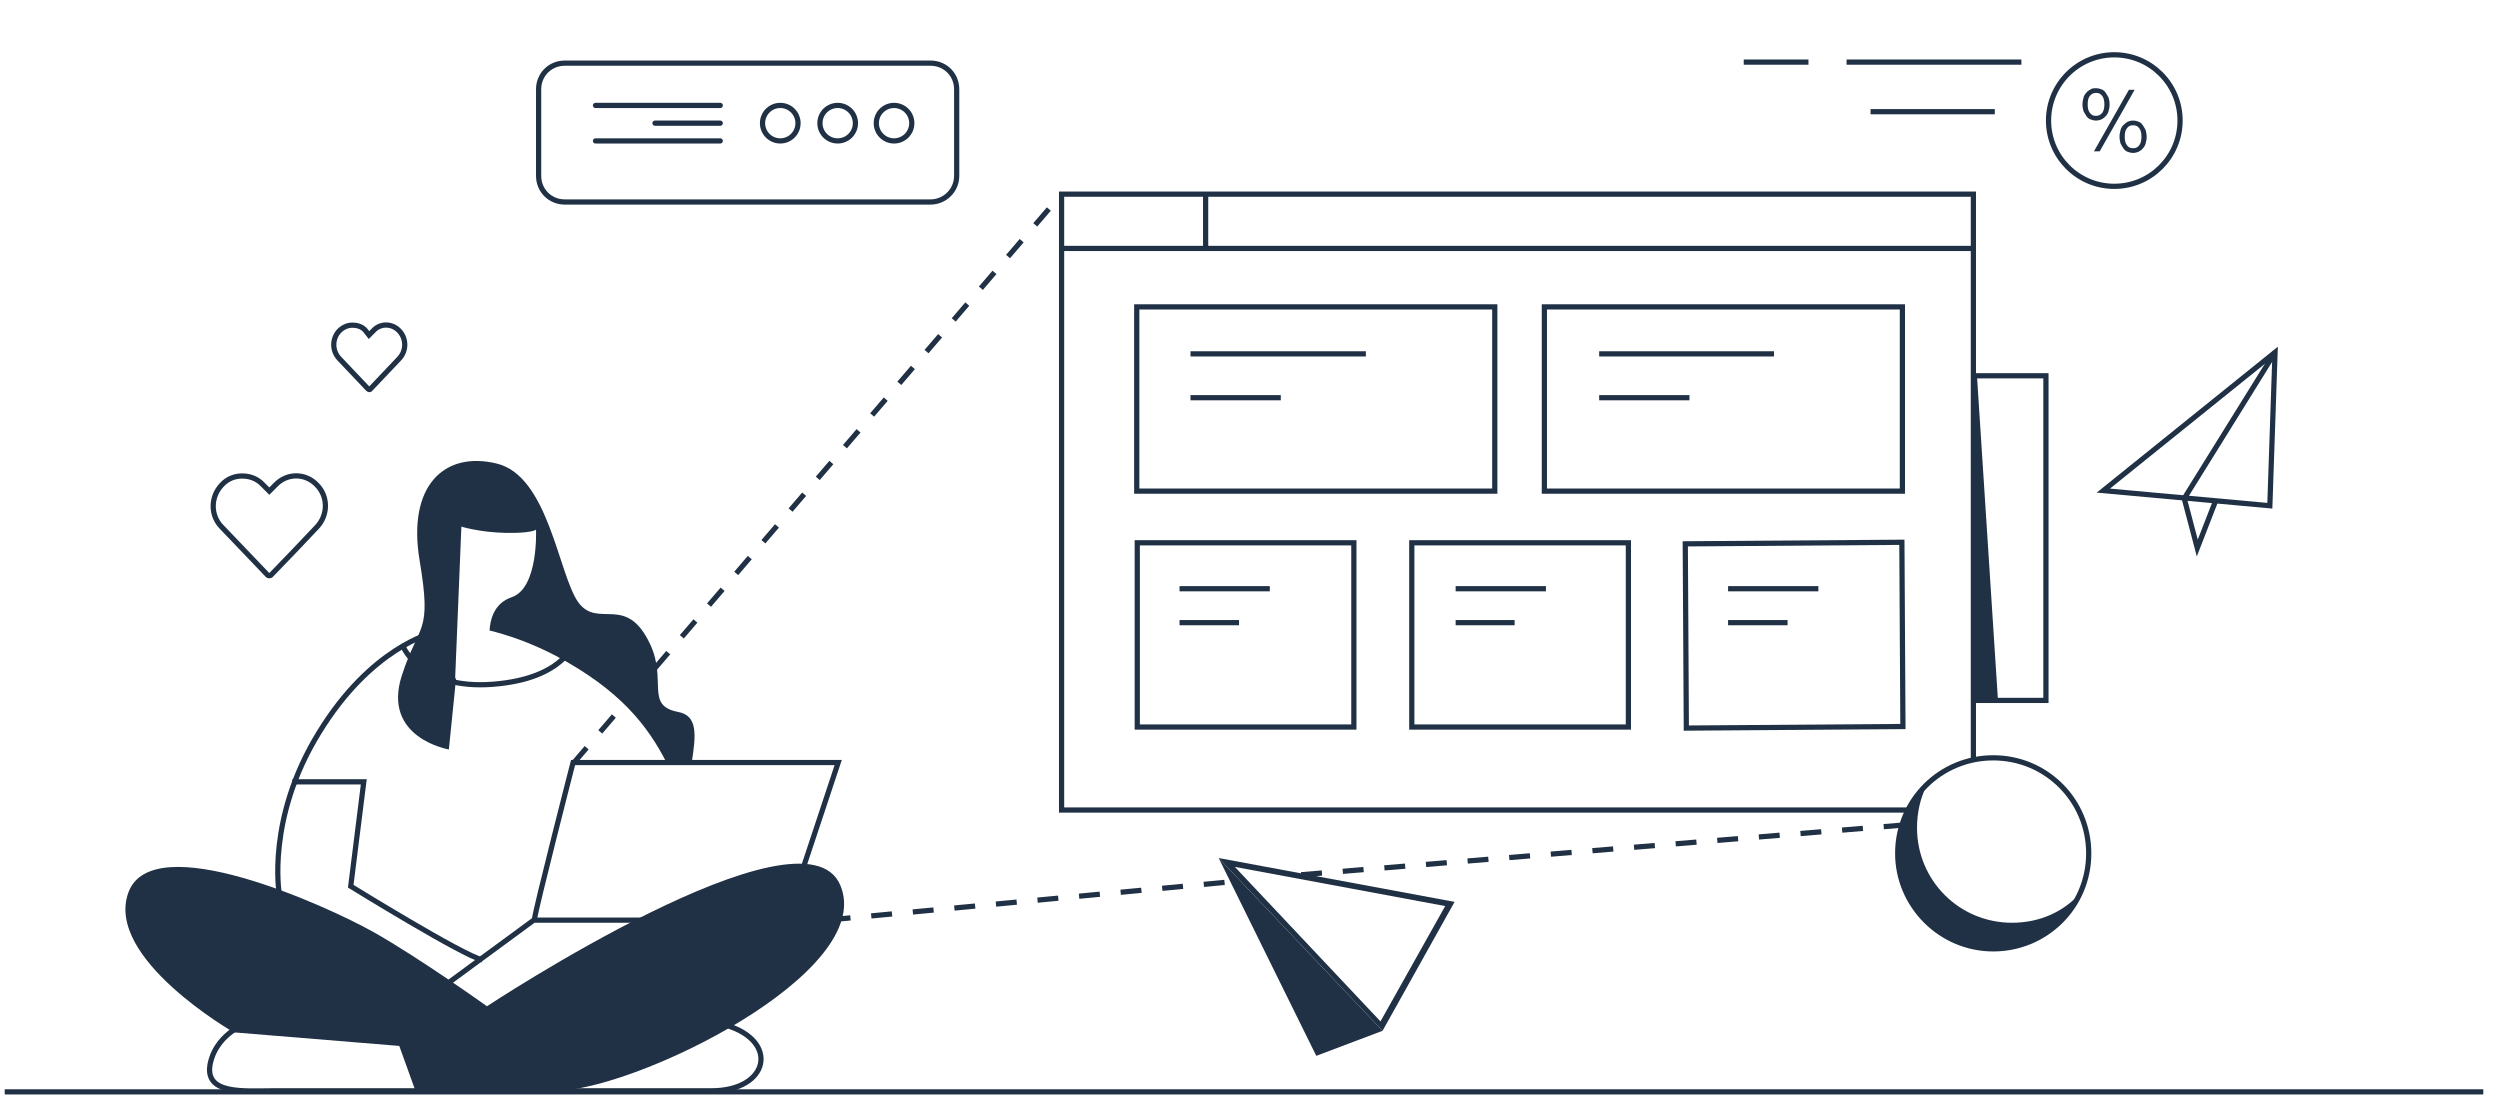 <svg xmlns="http://www.w3.org/2000/svg" xmlns:xlink="http://www.w3.org/1999/xlink" id="Layer_1" x="0px" y="0px" viewBox="0 0 479 210" style="enable-background:new 0 0 479 210;" xml:space="preserve">
<style type="text/css">
	.st0{fill:#203145;}
	.st1{fill:none;stroke:#203145;stroke-miterlimit:10;}
	.st2{fill:none;stroke:#203145;stroke-miterlimit:10;stroke-dasharray:4,4;}
	.st3{fill:none;stroke:#203145;stroke-linejoin:round;stroke-miterlimit:10;}
	.st4{fill:none;stroke:#203145;stroke-linecap:round;stroke-miterlimit:10;}
</style>
<path class="st0" d="M44.8,197.8c0,0-24.8-14.2-20.2-26.8c4.6-12.6,37.9,2.5,47,7.6c9,5.1,21.7,14.2,21.7,14.2s60.6-40,67.7-23.2  c7.1,16.7-39.4,39.4-54.6,39.4c-15.2,0-26.8,0-26.8,0l-3.1-8.6L44.8,197.8z"></path>
<path class="st1" d="M48.4,195.6c0,0-6.7,1.8-8.1,8.1c-1.3,6.1,6.4,5.3,12.1,5.3c5.7,0,72.8,0,83.9,0s13.1-9.6,2.7-12.6"></path>
<path class="st1" d="M82.8,121.3c0,0-11.7,2.7-21.7,19.1c-10.1,16.4-7.6,30.8-7.6,30.8"></path>
<path class="st1" d="M56,149.8h13.7l-2.5,20c0,0,21.7,13.4,25.2,14.1"></path>
<path class="st1" d="M77.2,123.8c0,0,3.3,8.4,17.3,7.3c14-1.1,15.7-8.4,15.7-8.4"></path>
<path class="st1" d="M153.2,168.4l7.4-22.3h-50.8c0,0-7.4,28.8-7.4,30.1l-16.2,11.9"></path>
<path class="st0" d="M129.9,136.4c-6.3-1.2-2.1-6-5.3-12.9c-4.6-9.9-10-2.9-13.8-8.1c-3.8-5.3-5.7-24.3-15.7-26.6  c-10-2.4-17.1,4.3-14.7,18.6c2.4,14.3-0.1,11.8-3.4,22c-3.9,12,9,14.2,9,14.2l1.4-13.8l-0.2,0.3l1.2-29.2c0,0,3.5,1.1,8.5,1.2  c4.9,0.1,5.8-0.6,5.8-0.6s0.5,11.1-4.6,12.9c-3.6,1.2-4.2,4.6-4.3,6.4c3.2,0.8,7.6,2.2,12.6,4.8c12.4,6.6,17.7,13.4,21.4,20.7h4.7  C133.4,140.7,133.7,137.1,129.9,136.4z"></path>
<path class="st1" d="M102.5,176.3h22.3"></path>
<path class="st1" d="M46.4,91.2c-1.4,0-2.8,0.5-3.9,1.7c-2.2,2.3-2.2,5.9,0,8.1l8.7,9.1c0.2,0.3,0.6,0.3,0.8,0c2.9-3,5.8-6,8.7-9.1  c2.2-2.3,2.2-5.9,0-8.1c-2.2-2.3-5.7-2.3-7.9,0l-1.2,1.2l-1.2-1.2C49.2,91.6,47.7,91.2,46.4,91.2z"></path>
<path class="st1" d="M67.5,62.3c-0.9,0-1.8,0.4-2.5,1.1c-1.4,1.5-1.4,3.8,0,5.3l5.5,5.8c0.2,0.2,0.4,0.2,0.5,0  c1.8-1.9,3.7-3.9,5.5-5.8c1.4-1.5,1.4-3.8,0-5.3c-1.4-1.5-3.7-1.5-5,0l-0.8,0.8L70,63.3C69.3,62.5,68.3,62.3,67.5,62.3z"></path>
<path class="st2" d="M109.8,146.3l93.6-109.1"></path>
<path class="st2" d="M249.3,167.6l115.1-9.5"></path>
<path class="st2" d="M151,177l85.4-8.1"></path>
<path class="st1" d="M403,94l32.9-26.5l-1,29.4L403,94z"></path>
<path class="st1" d="M435.9,67.5l-17.4,28l2.5,9.5l3.5-9"></path>
<path class="st0" d="M236.6,166.1l40.3,7.5l-12.4,22.1L236.6,166.1z M233.5,164.4l31.4,33.1l13.8-24.7L233.5,164.4z"></path>
<path class="st0" d="M264.9,197.5l-12.7,4.8l-18.7-37.9L264.9,197.5z"></path>
<path class="st1" d="M378.1,146v-24.2V37.2H203.4v118h97.3h65.6"></path>
<path class="st1" d="M378.1,47.6H203.6"></path>
<path class="st1" d="M231,37.3v10.3"></path>
<path class="st1" d="M259.4,104h-41.5v35.3h41.5V104z"></path>
<path class="st1" d="M312,104h-41.5v35.3H312V104z"></path>
<path class="st1" d="M364.5,58.8h-68.6v35.3h68.6V58.8z"></path>
<path class="st1" d="M286.4,58.8h-68.6v35.3h68.6V58.8z"></path>
<path class="st1" d="M364.4,103.9l-41.5,0.3l0.2,35.3l41.5-0.3L364.4,103.9z"></path>
<path class="st1" d="M378,72h14v62.2h-13.7"></path>
<path class="st0" d="M382.8,134H378V72.2h0.8L382.8,134z"></path>
<path class="st1" d="M387.3,11.9h-33.5"></path>
<path class="st1" d="M382.2,21.4h-23.8"></path>
<path class="st1" d="M346.5,11.9h-12.4"></path>
<path class="st0" d="M385.5,176.8c-10.1,0-18.2-8.1-18.2-18.2c0-2.8,0.6-5.6,1.8-8c-3.4,3.3-5.5,8-5.5,13.1  c0,10.2,8.2,18.3,18.3,18.3c7.5,0,13.9-4.5,16.7-10.9C395.4,174.7,390.8,176.8,385.5,176.8z"></path>
<path class="st1" d="M381.9,181.8c10.1,0,18.3-8.1,18.3-18.3c0-10.1-8.1-18.3-18.3-18.3c-10.1,0-18.3,8.1-18.3,18.3  C363.6,173.5,371.8,181.8,381.9,181.8z"></path>
<path class="st1" d="M228.1,67.8h33.6"></path>
<path class="st1" d="M228.1,76.2h17.3"></path>
<path class="st1" d="M226,112.8h17.3"></path>
<path class="st1" d="M226,119.3h11.4"></path>
<path class="st1" d="M278.9,112.8h17.3"></path>
<path class="st1" d="M278.9,119.3h11.3"></path>
<path class="st1" d="M331.1,112.8h17.3"></path>
<path class="st1" d="M331.1,119.3h11.4"></path>
<path class="st1" d="M306.4,67.8h33.5"></path>
<path class="st1" d="M306.4,76.2h17.3"></path>
<path class="st3" d="M0.9,209.2h474.9"></path>
<path class="st1" d="M178.3,38.7h-70.1c-2.8,0-5-2.2-5-5V17.1c0-2.8,2.2-5,5-5h70.1c2.8,0,5,2.2,5,5v16.6  C183.3,36.5,181,38.7,178.3,38.7z"></path>
<g>
	<path class="st4" d="M138,20.2h-23.9"></path>
	<path class="st4" d="M138,27h-23.9"></path>
	<path class="st4" d="M138,23.6h-12.5"></path>
	<circle class="st1" cx="171.3" cy="23.6" r="3.4"></circle>
	<circle class="st1" cx="160.5" cy="23.6" r="3.4"></circle>
	<circle class="st1" cx="149.5" cy="23.6" r="3.4"></circle>
</g>
<circle class="st1" cx="405.1" cy="23.1" r="12.6"></circle>
<g>
	<path class="st0" d="M404.2,20c0,0.5-0.1,0.9-0.2,1.3c-0.1,0.4-0.3,0.7-0.6,1c-0.2,0.3-0.5,0.4-0.8,0.6c-0.3,0.1-0.6,0.2-1,0.2   s-0.7-0.1-1-0.2s-0.6-0.3-0.8-0.6c-0.2-0.3-0.4-0.6-0.6-1c-0.1-0.4-0.2-0.8-0.2-1.3c0-0.5,0.1-0.9,0.2-1.3c0.1-0.4,0.3-0.7,0.6-1   c0.2-0.3,0.5-0.4,0.8-0.6s0.6-0.2,1-0.2s0.7,0.1,1,0.2c0.3,0.1,0.6,0.3,0.8,0.6c0.2,0.3,0.4,0.6,0.6,1   C404.1,19,404.2,19.5,404.2,20z M403.2,20c0-0.6-0.1-1.2-0.4-1.6c-0.3-0.4-0.6-0.6-1.2-0.6c-0.5,0-0.9,0.2-1.2,0.6   c-0.3,0.4-0.4,0.9-0.4,1.6s0.1,1.2,0.4,1.6c0.3,0.4,0.6,0.6,1.2,0.6c0.5,0,0.9-0.2,1.2-0.6S403.2,20.6,403.2,20z M407.9,17.2h1.1   L402.3,29h-1.1L407.9,17.2z M406.1,26.2c0-0.5,0.1-0.9,0.2-1.3c0.1-0.4,0.3-0.7,0.6-1s0.5-0.4,0.8-0.6c0.3-0.1,0.6-0.2,1-0.2   s0.7,0.1,1,0.2c0.3,0.1,0.6,0.3,0.8,0.6c0.2,0.3,0.4,0.6,0.6,1c0.1,0.4,0.2,0.8,0.2,1.3c0,0.5-0.1,0.9-0.2,1.3   c-0.1,0.4-0.3,0.7-0.6,1c-0.2,0.3-0.5,0.4-0.8,0.6c-0.3,0.1-0.6,0.2-1,0.2s-0.7-0.1-1-0.2c-0.3-0.1-0.6-0.3-0.8-0.6s-0.4-0.6-0.6-1   C406.2,27.1,406.1,26.7,406.1,26.2z M407.1,26.2c0,0.6,0.1,1.2,0.4,1.6s0.6,0.6,1.2,0.6s0.9-0.2,1.2-0.6c0.3-0.4,0.4-0.9,0.4-1.6   s-0.1-1.2-0.4-1.6c-0.3-0.4-0.6-0.6-1.2-0.6s-0.9,0.2-1.2,0.6C407.2,25,407.1,25.5,407.1,26.2z"></path>
</g>
</svg>